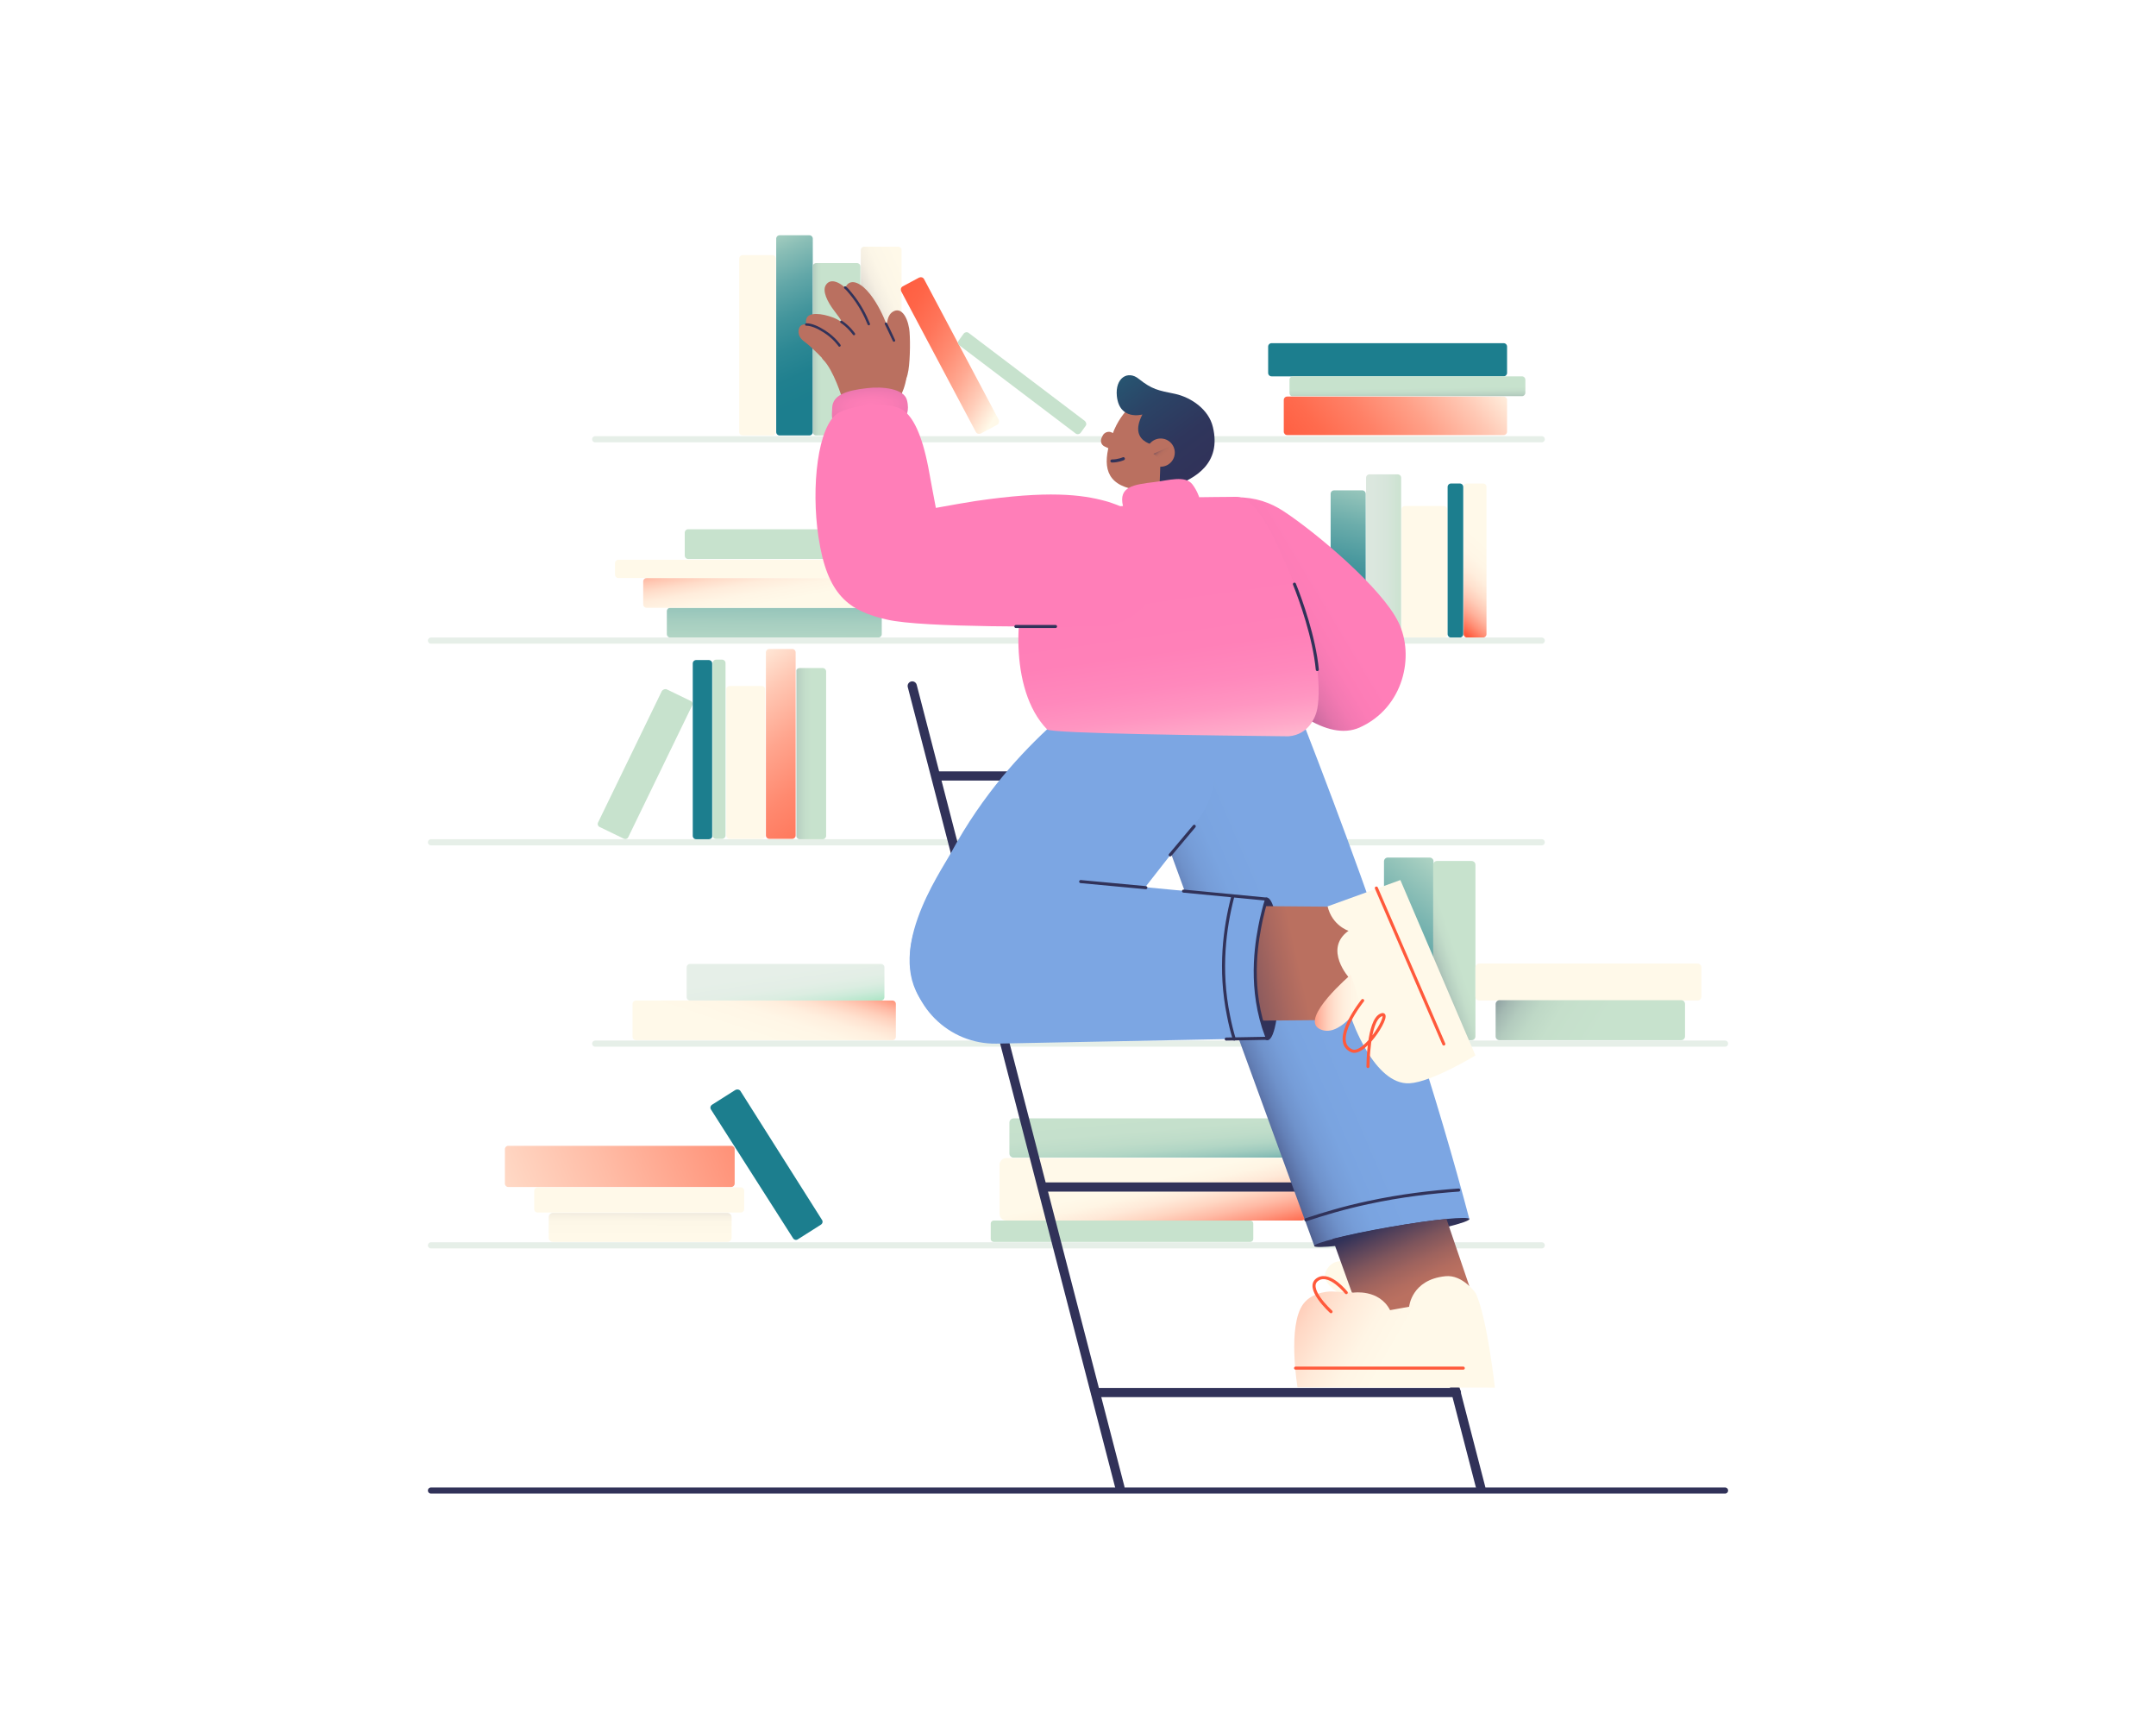 <svg width="666" height="533" viewBox="0 0 666 533" fill="none" xmlns="http://www.w3.org/2000/svg">
<path d="M247.073 206.322H254.135C254.724 206.322 255.194 206.793 255.194 207.382V258.138C255.194 258.727 254.724 259.198 254.135 259.198H247.073C246.484 259.198 246.013 258.727 246.013 258.138V207.382C245.895 206.793 246.366 206.322 247.073 206.322Z" fill="url(#paint0_linear_630_2886)"/>
<path d="M237.655 200.435H244.718C245.306 200.435 245.777 200.906 245.777 201.494V258.021C245.777 258.61 245.306 259.081 244.718 259.081H237.655C237.067 259.081 236.596 258.61 236.596 258.021V201.494C236.596 200.906 237.067 200.435 237.655 200.435Z" fill="url(#paint1_linear_630_2886)"/>
<path d="M225.413 211.857H235.301C235.89 211.857 236.36 212.328 236.36 212.917V258.021C236.36 258.61 235.89 259.081 235.301 259.081H225.413C224.825 259.081 224.354 258.61 224.354 258.021V212.917C224.236 212.446 224.825 211.857 225.413 211.857Z" fill="#FFF9E9"/>
<path d="M221.176 203.731H223.059C223.647 203.731 224.118 204.202 224.118 204.791V258.021C224.118 258.609 223.647 259.081 223.059 259.081H221.176C220.587 259.081 220.116 258.609 220.116 258.021V204.909C220.116 204.32 220.587 203.731 221.176 203.731Z" fill="#C7E2CD"/>
<path d="M218.94 259.199H215.055C214.467 259.199 213.996 258.728 213.996 258.139V204.909C213.996 204.321 214.467 203.85 215.055 203.85H218.94C219.528 203.85 219.999 204.321 219.999 204.909V258.139C220.117 258.728 219.528 259.199 218.94 259.199Z" fill="#1C7E8E"/>
<path d="M205.991 212.918L213.289 216.451C213.878 216.686 214.113 217.393 213.76 217.981L194.103 258.492C193.867 259.081 193.161 259.317 192.572 258.963L185.274 255.43C184.686 255.195 184.45 254.488 184.804 253.899L204.461 213.389C204.814 212.918 205.52 212.682 205.991 212.918Z" fill="#C7E2CD"/>
<path d="M427.521 320.083V266.029C427.521 265.44 427.991 264.852 428.698 264.852H441.646C442.234 264.852 442.823 265.323 442.823 266.029V320.083C442.823 320.672 442.352 321.261 441.646 321.261H428.698C427.991 321.143 427.521 320.672 427.521 320.083Z" fill="url(#paint2_linear_630_2886)"/>
<path d="M442.705 320.083V267.089C442.705 266.5 443.176 265.911 443.882 265.911H454.594C455.182 265.911 455.771 266.382 455.771 267.089V320.083C455.771 320.671 455.3 321.26 454.594 321.26H443.882C443.176 321.142 442.705 320.671 442.705 320.083Z" fill="url(#paint3_linear_630_2886)"/>
<path d="M456.948 297.59H524.395C524.984 297.59 525.572 298.061 525.572 298.767V307.835C525.572 308.424 525.101 309.013 524.395 309.013H456.948C456.359 309.013 455.771 308.542 455.771 307.835V298.767C455.771 298.179 456.241 297.59 456.948 297.59Z" fill="#FFF9E9"/>
<path d="M463.187 308.895H519.334C519.923 308.895 520.511 309.366 520.511 310.072V320.082C520.511 320.671 520.041 321.26 519.334 321.26H463.187C462.598 321.26 462.01 320.789 462.01 320.082V310.072C462.01 309.483 462.598 308.895 463.187 308.895Z" fill="url(#paint4_linear_630_2886)"/>
<path d="M238.597 134.487H229.416C228.827 134.487 228.356 134.016 228.356 133.427V79.844C228.356 79.255 228.827 78.784 229.416 78.784H238.597C239.186 78.784 239.657 79.255 239.657 79.844V133.309C239.657 134.016 239.186 134.487 238.597 134.487Z" fill="#FFF9E9"/>
<path d="M250.015 134.486H240.834C240.245 134.486 239.774 134.015 239.774 133.426V73.72C239.774 73.131 240.245 72.66 240.834 72.66H250.015C250.604 72.66 251.075 73.131 251.075 73.72V133.309C251.075 134.015 250.604 134.486 250.015 134.486Z" fill="url(#paint5_linear_630_2886)"/>
<path d="M264.729 134.486H252.134C251.545 134.486 251.074 134.015 251.074 133.426V82.317C251.074 81.728 251.545 81.257 252.134 81.257H264.729C265.317 81.257 265.788 81.728 265.788 82.317V133.309C265.906 134.015 265.317 134.486 264.729 134.486Z" fill="url(#paint6_linear_630_2886)"/>
<path d="M277.441 134.487H266.965C266.376 134.487 265.905 134.016 265.905 133.427V77.253C265.905 76.664 266.376 76.193 266.965 76.193H277.441C278.029 76.193 278.5 76.664 278.5 77.253V133.427C278.5 134.016 278.029 134.487 277.441 134.487Z" fill="url(#paint7_linear_630_2886)"/>
<path d="M308.046 131.189L302.984 133.897C302.396 134.133 301.807 134.015 301.454 133.426L278.383 89.971C278.148 89.383 278.265 88.794 278.854 88.441L283.916 85.732C284.504 85.496 285.093 85.614 285.446 86.203L308.517 129.658C308.752 130.247 308.517 130.953 308.046 131.189Z" fill="url(#paint8_linear_630_2886)"/>
<path d="M335.354 131.542L333.824 133.662C333.47 134.133 332.764 134.251 332.293 133.898L296.392 106.694C295.921 106.341 295.803 105.634 296.156 105.163L297.687 103.043C298.04 102.572 298.746 102.455 299.217 102.808L335.118 130.011C335.589 130.483 335.707 131.071 335.354 131.542Z" fill="#C7E2CD"/>
<path d="M272.379 188.776V195.842C272.379 196.431 271.908 196.902 271.32 196.902H207.051C206.462 196.902 205.991 196.431 205.991 195.842V188.776C205.991 188.187 206.462 187.716 207.051 187.716H271.32C271.791 187.599 272.379 188.187 272.379 188.776Z" fill="url(#paint9_linear_630_2886)"/>
<path d="M272.379 179.59V186.656C272.379 187.245 271.909 187.716 271.32 187.716H199.753C199.164 187.716 198.693 187.245 198.693 186.656V179.59C198.693 179.001 199.164 178.53 199.753 178.53H271.32C271.791 178.53 272.379 179.001 272.379 179.59Z" fill="url(#paint10_linear_630_2886)"/>
<path d="M275.44 164.516V171.582C275.44 172.171 274.969 172.642 274.38 172.642H212.583C211.994 172.642 211.523 172.171 211.523 171.582V164.516C211.523 163.928 211.994 163.457 212.583 163.457H274.263C274.969 163.339 275.44 163.928 275.44 164.516Z" fill="#C7E2CD"/>
<path d="M189.983 177.471V173.938C189.983 173.349 190.454 172.878 191.043 172.878H262.728C263.316 172.878 263.787 173.349 263.787 173.938V177.471C263.787 178.06 263.316 178.531 262.728 178.531H191.043C190.454 178.531 189.983 178.06 189.983 177.471Z" fill="#FFF9E9"/>
<path d="M465.541 123.534V133.309C465.541 133.898 465.07 134.369 464.482 134.369H397.623C397.034 134.369 396.563 133.898 396.563 133.309V123.534C396.563 122.946 397.034 122.475 397.623 122.475H464.482C465.07 122.475 465.541 122.946 465.541 123.534Z" fill="url(#paint11_linear_630_2886)"/>
<path d="M391.737 115.173V107.047C391.737 106.458 392.208 105.987 392.797 105.987H464.482C465.07 105.987 465.541 106.458 465.541 107.047V115.173C465.541 115.762 465.07 116.233 464.482 116.233H392.797C392.208 116.233 391.737 115.762 391.737 115.173Z" fill="#1C7E8E"/>
<path d="M398.329 121.297V117.293C398.329 116.704 398.8 116.233 399.388 116.233H470.132C470.72 116.233 471.191 116.704 471.191 117.293V121.297C471.191 121.886 470.72 122.357 470.132 122.357H399.388C398.8 122.475 398.329 122.004 398.329 121.297Z" fill="url(#paint12_linear_630_2886)"/>
<path d="M387.147 377.905V382.616C387.147 383.087 386.794 383.558 386.205 383.558H306.987C306.516 383.558 306.045 383.204 306.045 382.616V377.905C306.045 377.434 306.398 376.963 306.987 376.963H386.205C386.794 376.963 387.147 377.434 387.147 377.905Z" fill="#C7E2CD"/>
<path d="M311.812 356.237V346.698C311.812 345.991 312.401 345.402 313.107 345.402H397.034C397.74 345.402 398.329 345.991 398.329 346.698V356.237C398.329 356.943 397.74 357.532 397.034 357.532H313.107C312.401 357.532 311.812 356.943 311.812 356.237Z" fill="url(#paint13_linear_630_2886)"/>
<path d="M308.752 374.843V359.769C308.752 358.592 309.694 357.649 310.871 357.649H401.86C403.037 357.649 403.979 358.592 403.979 359.769V374.843C403.979 376.021 403.037 376.963 401.86 376.963H310.871C309.694 376.963 308.752 376.021 308.752 374.843Z" fill="url(#paint14_linear_630_2886)"/>
<path d="M420.811 196.901H412.1C411.512 196.901 411.041 196.43 411.041 195.841V152.504C411.041 151.915 411.512 151.444 412.1 151.444H420.811C421.399 151.444 421.87 151.915 421.87 152.504V195.841C421.988 196.43 421.399 196.901 420.811 196.901Z" fill="url(#paint15_linear_630_2886)"/>
<path d="M431.758 196.901H423.048C422.459 196.901 421.988 196.43 421.988 195.841V147.558C421.988 146.969 422.459 146.498 423.048 146.498H431.758C432.347 146.498 432.818 146.969 432.818 147.558V195.841C432.935 196.43 432.464 196.901 431.758 196.901Z" fill="url(#paint16_linear_630_2886)"/>
<path d="M446.001 196.901H433.995C433.406 196.901 432.936 196.43 432.936 195.841V157.332C432.936 156.744 433.406 156.272 433.995 156.272H446.001C446.59 156.272 447.061 156.744 447.061 157.332V195.841C447.061 196.43 446.59 196.901 446.001 196.901Z" fill="#FFF9E9"/>
<path d="M450.944 196.902H448.237C447.649 196.902 447.178 196.431 447.178 195.842V150.385C447.178 149.796 447.649 149.325 448.237 149.325H450.944C451.533 149.325 452.004 149.796 452.004 150.385V195.842C452.004 196.431 451.533 196.902 450.944 196.902Z" fill="#1C7E8E"/>
<path d="M458.125 196.902H453.181C452.593 196.902 452.122 196.431 452.122 195.842V150.385C452.122 149.796 452.593 149.325 453.181 149.325H458.125C458.714 149.325 459.185 149.796 459.185 150.385V195.842C459.185 196.431 458.714 196.902 458.125 196.902Z" fill="url(#paint17_linear_630_2886)"/>
<path d="M170.797 374.607H224.708C225.414 374.607 226.002 375.196 226.002 375.903V382.262C226.002 382.969 225.414 383.557 224.708 383.557H170.797C170.091 383.557 169.502 382.969 169.502 382.262V375.903C169.502 375.196 170.091 374.607 170.797 374.607Z" fill="url(#paint18_linear_630_2886)"/>
<path d="M166.088 366.717H228.827C229.415 366.717 229.886 367.188 229.886 367.777V373.429C229.886 374.018 229.415 374.489 228.827 374.489H166.088C165.499 374.489 165.028 374.018 165.028 373.429V367.777C165.028 367.188 165.499 366.717 166.088 366.717Z" fill="#FFF9E9"/>
<path d="M157.024 353.881H225.884C226.473 353.881 226.944 354.352 226.944 354.941V365.539C226.944 366.128 226.473 366.599 225.884 366.599H157.024C156.436 366.599 155.965 366.128 155.965 365.539V354.941C155.965 354.352 156.436 353.881 157.024 353.881Z" fill="url(#paint19_linear_630_2886)"/>
<path d="M228.71 336.923L253.899 376.728C254.252 377.199 254.135 377.905 253.546 378.259L246.484 382.734C246.013 383.087 245.307 382.969 244.953 382.38L219.646 342.694C219.293 342.223 219.41 341.516 219.999 341.163L227.062 336.688C227.65 336.335 228.356 336.452 228.71 336.923Z" fill="#1C7E8E"/>
<path d="M213.172 297.707H272.144C272.733 297.707 273.204 298.178 273.204 298.767V307.952C273.204 308.541 272.733 309.012 272.144 309.012H213.172C212.583 309.012 212.112 308.541 212.112 307.952V298.767C212.112 298.178 212.583 297.707 213.172 297.707Z" fill="url(#paint20_linear_630_2886)"/>
<path d="M196.457 309.013H275.675C276.264 309.013 276.735 309.484 276.735 310.073V320.2C276.735 320.789 276.264 321.26 275.675 321.26H196.457C195.868 321.26 195.397 320.789 195.397 320.2V310.073C195.397 309.484 195.868 309.013 196.457 309.013Z" fill="url(#paint21_linear_630_2886)"/>
<path d="M476.252 384.617H133.129" stroke="#E6EFE8" stroke-width="1.899" stroke-linecap="round" stroke-linejoin="round"/>
<path d="M532.87 322.32H183.861" stroke="#E6EFE8" stroke-width="1.899" stroke-linecap="round" stroke-linejoin="round"/>
<path d="M476.252 260.141H133.129" stroke="#E6EFE8" stroke-width="1.899" stroke-linecap="round" stroke-linejoin="round"/>
<path d="M476.252 197.844H133.129" stroke="#E6EFE8" stroke-width="1.899" stroke-linecap="round" stroke-linejoin="round"/>
<path d="M476.252 135.664H183.861" stroke="#E6EFE8" stroke-width="1.899" stroke-linecap="round" stroke-linejoin="round"/>
<path d="M281.796 211.857L345.948 459.397" stroke="#313259" stroke-width="2.849" stroke-linecap="round" stroke-linejoin="round"/>
<path d="M389.971 199.257L457.418 459.515" stroke="#313259" stroke-width="2.849" stroke-linecap="round" stroke-linejoin="round"/>
<path d="M322.523 366.6H433.994" stroke="#313259" stroke-width="2.849" stroke-linecap="round" stroke-linejoin="round"/>
<path d="M338.414 430.074H449.885" stroke="#313259" stroke-width="2.849" stroke-linecap="round" stroke-linejoin="round"/>
<path d="M306.162 303.125H417.633" stroke="#313259" stroke-width="2.849" stroke-linecap="round" stroke-linejoin="round"/>
<path d="M290.035 239.649H401.506" stroke="#313259" stroke-width="2.849" stroke-linecap="round" stroke-linejoin="round"/>
<path d="M402.684 223.516C415.043 255.312 426.225 286.049 435.878 315.843C443.176 338.1 449.061 358.238 453.887 376.491C446.825 376.962 438.82 377.787 430.228 379.2C421.164 380.731 413.042 382.733 405.979 384.735C391.266 344.342 374.08 297.354 353.952 242.358C347.125 223.516 357.483 203.378 375.375 202.436C387.264 201.965 398.446 210.68 402.684 223.516Z" fill="url(#paint22_linear_630_2886)"/>
<path d="M450.592 367.542C442.352 368.131 432.936 369.191 422.577 371.428C415.397 372.959 409.041 374.843 403.391 376.728" stroke="#313259" stroke-width="0.95" stroke-linecap="round" stroke-linejoin="round"/>
<path d="M453.887 376.492C454.005 377.434 443.293 380.142 430.11 382.38C416.926 384.617 406.215 385.677 405.979 384.853C405.744 383.911 416.22 381.32 429.404 378.965C442.705 376.609 453.77 375.55 453.887 376.492Z" fill="#313259"/>
<path d="M414.69 389.563C414.69 389.563 411.394 388.974 409.629 392.507C407.039 397.924 419.987 402.517 419.987 402.517L414.69 389.563Z" fill="#FFF9E9"/>
<path d="M439.645 420.182C438.938 420.299 438.232 420.299 437.408 420.299C430.11 420.299 423.519 415.707 421.047 408.759L411.748 382.968C411.748 382.85 411.748 382.733 411.63 382.615C415.867 381.555 422.224 380.142 429.286 378.964C436.113 377.787 442.352 376.845 446.825 376.491L453.888 397.218C457.654 407.581 450.709 418.768 439.645 420.182Z" fill="url(#paint23_linear_630_2886)"/>
<path d="M406.215 384.5C406.097 384.853 405.979 384.971 405.979 384.853C405.979 384.736 405.98 384.618 406.215 384.5Z" fill="#313259"/>
<path d="M453.888 376.491C453.888 376.609 453.77 376.491 453.652 376.256C453.77 376.374 453.888 376.374 453.888 376.491Z" fill="#313259"/>
<path d="M461.774 428.544L400.801 428.426C400.801 428.426 397.622 409.466 402.566 402.753C405.627 398.632 411.512 398.867 411.512 398.867L418.104 399.22C418.104 399.22 425.99 398.043 429.404 404.638L435.289 403.578C435.289 403.578 435.996 395.217 446.472 394.157C451.886 393.568 455.889 399.456 455.889 399.456C459.42 407.111 461.774 428.544 461.774 428.544Z" fill="url(#paint24_linear_630_2886)"/>
<path d="M400.212 422.537H452.004" stroke="#FF593B" stroke-width="0.95" stroke-linecap="round" stroke-linejoin="round"/>
<path d="M411.159 405.109C411.159 405.109 402.684 397.454 407.274 394.981C410.923 392.979 415.867 399.22 415.867 399.22" stroke="#FF593B" stroke-width="0.95" stroke-linecap="round" stroke-linejoin="round"/>
<path d="M347.479 138.844C347.479 138.844 345.595 140.492 343.947 140.728" stroke="#313259" stroke-width="0.95" stroke-linecap="round" stroke-linejoin="round"/>
<path d="M353.011 122.593C353.011 122.593 346.537 125.89 343.594 134.251C340.651 142.613 340.887 148.736 349.009 150.856C354.894 152.387 364.076 149.325 364.076 149.325L368.431 133.545L353.011 122.593Z" fill="#BA7060"/>
<path d="M358.661 137.784C358.661 137.784 347.949 137.548 352.893 128.009C352.893 128.009 345.83 130.011 345.006 122.357C344.418 116.704 348.42 114.231 351.833 117.057C355.836 120.237 357.719 120.59 363.016 121.65C367.842 122.71 373.374 126.361 374.669 131.895C377.376 143.201 369.137 147.794 362.545 150.149L358.19 150.031L358.661 137.784Z" fill="url(#paint25_linear_630_2886)"/>
<path d="M347.008 141.67C347.008 141.67 345.478 142.377 343.477 142.377" stroke="#313259" stroke-width="0.95" stroke-linecap="round" stroke-linejoin="round"/>
<path d="M343.359 133.544L348.42 135.899C349.48 136.371 349.833 137.548 349.362 138.608L349.009 139.315C348.538 140.374 347.361 140.728 346.302 140.257L341.24 137.901C340.181 137.43 339.828 136.253 340.298 135.193L340.651 134.486C341.122 133.544 342.417 133.073 343.359 133.544Z" fill="#BA7060"/>
<path d="M358.543 144.143C360.948 144.143 362.898 142.192 362.898 139.786C362.898 137.38 360.948 135.429 358.543 135.429C356.137 135.429 354.188 137.38 354.188 139.786C354.188 142.192 356.137 144.143 358.543 144.143Z" fill="#BA7060"/>
<path d="M361.368 137.901L356.307 140.139L359.485 142.847L361.368 137.901Z" fill="url(#paint26_linear_630_2886)"/>
<path d="M386.44 299.121C386.44 311.251 389.03 321.261 391.502 321.261C393.974 321.261 395.269 311.251 395.269 299.121C395.269 286.991 393.738 277.217 391.267 277.217C388.795 277.217 386.44 286.991 386.44 299.121Z" fill="#313259"/>
<path d="M385.145 279.807L412.454 280.043C423.518 280.161 431.758 290.406 429.404 301.24C427.638 309.248 420.576 314.901 412.454 315.019L385.027 315.254C374.08 315.372 365.723 305.362 367.724 294.528L367.842 294.057C369.372 285.696 376.67 279.69 385.145 279.807Z" fill="url(#paint27_linear_630_2886)"/>
<path d="M410.1 279.926L432.582 271.8L455.771 325.971C455.771 325.971 442.234 334.215 435.407 334.568C424.46 335.157 417.515 314.666 417.515 314.666L416.809 302.065C416.809 302.065 408.687 293.115 416.574 287.462C416.456 287.462 411.512 285.814 410.1 279.926Z" fill="#FFF9E9"/>
<path d="M425.166 274.272L446.001 322.438" stroke="#FF593B" stroke-width="0.95" stroke-linecap="round" stroke-linejoin="round"/>
<path d="M420.341 310.308C420.341 310.308 413.514 321.025 407.51 317.727C401.507 314.43 417.28 301.005 417.28 301.005L420.341 310.308Z" fill="url(#paint28_linear_630_2886)"/>
<path d="M422.577 329.386C422.577 329.386 422.577 315.254 426.579 313.488C430.463 311.721 421.753 326.206 417.633 324.558C410.688 321.731 420.929 309.013 420.929 309.013" stroke="#FF593B" stroke-width="0.95" stroke-linecap="round" stroke-linejoin="round"/>
<path d="M293.802 263.32C303.572 245.302 315.579 232.348 325.466 223.398C326.643 221.632 330.057 217.275 336.178 214.684C340.415 212.917 345.241 212.329 349.95 213.153L354.776 213.977C373.021 217.157 381.378 238.708 369.96 253.31L324.878 310.897C314.99 323.616 295.686 323.498 285.916 310.661C272.497 294.999 290.271 269.797 293.802 263.32Z" fill="#7CA6E3"/>
<path d="M281.09 295.587C280.855 310.426 292.979 322.555 307.81 322.32L391.502 320.671C389.736 315.843 387.735 308.306 387.735 298.885C387.735 289.699 389.618 282.398 391.266 277.57C364.075 274.979 337.002 272.388 309.811 269.915C294.627 268.502 281.326 280.278 281.09 295.587Z" fill="#7CA6E3"/>
<path d="M380.79 276.981C378.318 286.52 376.553 299.357 379.495 313.724C379.966 316.197 380.555 318.552 381.261 320.907" stroke="#313259" stroke-width="0.95" stroke-linecap="round" stroke-linejoin="round"/>
<path d="M353.953 274.155L333.824 272.271" stroke="#313259" stroke-width="0.95" stroke-linecap="round" stroke-linejoin="round"/>
<path d="M378.789 320.907L391.502 320.672C391.266 319.965 390.795 318.788 390.324 317.374C385.734 302.889 388.441 289.582 389.618 283.929C389.971 282.516 390.442 280.279 391.266 277.688C382.673 276.864 374.198 276.039 365.605 275.215" stroke="#313259" stroke-width="0.95" stroke-linecap="round" stroke-linejoin="round"/>
<path d="M431.993 192.191C426.932 181.71 406.921 164.752 396.563 157.922C392.443 155.213 387.852 153.564 381.731 153.564C372.432 153.564 365.017 160.748 365.017 170.051C365.017 171.582 365.252 172.996 365.605 174.409C366.9 182.299 399.976 233.526 419.987 224.694C433.641 218.57 437.055 202.554 431.993 192.191Z" fill="url(#paint29_linear_630_2886)"/>
<path d="M395.739 171.111C395.739 171.111 388.794 153.211 381.732 153.447C378.907 153.447 370.432 153.565 370.432 153.565C370.432 153.565 369.843 151.563 368.313 149.561C366.076 146.734 360.897 148.383 356.777 148.854C350.068 149.678 345.477 150.267 346.89 156.273C346.89 156.273 328.056 156.98 318.404 176.646C313.696 186.185 311.342 212.8 323.466 225.283C324.76 226.578 376.082 227.167 397.976 227.403C404.45 226.932 406.333 221.161 406.686 219.866C407.981 215.508 408.687 197.844 395.739 171.111Z" fill="url(#paint30_linear_630_2886)"/>
<path d="M399.859 180.414C401.86 185.36 405.98 196.901 406.922 206.793" stroke="#313259" stroke-width="0.95" stroke-linecap="round" stroke-linejoin="round"/>
<path d="M260.138 122.946C260.138 122.946 257.548 114.349 254.252 111.052C250.957 107.754 272.144 98.686 272.144 98.686C272.144 98.686 279.089 105.164 280.031 111.758C280.973 118.353 277.559 123.417 277.559 123.417L260.138 122.946Z" fill="#BA7060"/>
<path d="M254.841 111.522C254.841 111.522 251.192 107.518 248.485 105.516C246.013 103.75 246.602 101.63 247.072 100.924C248.132 99.393 251.428 100.217 254.488 102.219C257.549 104.221 259.903 107.047 260.962 108.696C262.022 110.345 254.841 111.522 254.841 111.522Z" fill="#BA7060"/>
<path d="M263.316 105.87C263.316 105.87 261.903 101.277 257.783 96.095C255.429 93.033 254.017 89.854 255.076 88.087C256.489 85.732 259.667 86.909 262.845 90.678C265.788 94.211 267.671 98.097 268.73 100.806C269.79 103.396 263.316 105.87 263.316 105.87Z" fill="#BA7060"/>
<path d="M268.26 104.221C268.26 104.221 267.2 100.099 263.669 95.271C261.55 92.445 260.491 89.5 261.55 88.087C263.081 86.085 266.023 87.381 268.731 90.796C271.32 94.093 272.85 97.626 273.792 99.981C274.616 102.454 268.26 104.221 268.26 104.221Z" fill="#BA7060"/>
<path d="M259.432 107.754C259.432 107.754 256.371 104.339 251.545 102.691C248.485 101.631 248.838 99.04 249.191 98.216C250.015 96.449 253.664 96.685 257.431 98.098C261.197 99.629 263.552 102.573 264.729 104.575C265.788 106.223 259.432 107.754 259.432 107.754Z" fill="#BA7060"/>
<path d="M274.734 105.987C274.734 105.987 272.379 98.215 275.911 96.213C278.147 94.917 280.148 97.273 280.854 101.512C281.208 103.75 281.208 110.698 280.619 114.348C279.913 118.706 278.5 119.059 276.735 118.588L274.734 105.987Z" fill="#BA7060"/>
<path d="M261.079 88.794C261.668 89.265 262.138 89.854 262.727 90.56C265.67 94.093 267.318 97.508 268.377 100.099" stroke="#313259" stroke-width="0.76" stroke-linecap="round" stroke-linejoin="round"/>
<path d="M259.902 99.393C262.257 100.924 263.787 103.161 263.787 103.161" stroke="#313259" stroke-width="0.76" stroke-linecap="round" stroke-linejoin="round"/>
<path d="M249.073 100.217C250.603 100.217 252.605 101.041 254.606 102.337C257.784 104.339 259.314 106.694 259.314 106.694" stroke="#313259" stroke-width="0.76" stroke-linecap="round" stroke-linejoin="round"/>
<path d="M273.675 99.981C273.675 99.981 274.97 102.572 276.147 105.163" stroke="#313259" stroke-width="0.76" stroke-linecap="round" stroke-linejoin="round"/>
<path d="M279.677 128.716C279.677 128.716 281.09 127.067 280.148 123.535C279.206 120.002 272.615 119.295 267.789 119.884C261.197 120.59 257.312 122.121 257.077 125.772C256.842 129.423 256.959 129.658 258.254 130.6C259.667 131.425 279.677 128.716 279.677 128.716Z" fill="url(#paint31_radial_630_2886)"/>
<path d="M345.006 155.919C343.947 155.566 342.888 155.095 341.475 154.742C334.177 152.74 323.701 151.444 301.336 154.742C298.393 155.213 294.156 155.919 289.094 156.861C288.859 155.566 287.093 146.38 286.74 144.261C284.739 134.015 282.032 128.951 279.207 126.831C274.969 123.652 263.198 125.065 258.961 127.538C252.604 131.307 250.486 150.384 252.84 165.929C255.547 183.829 262.139 188.658 274.028 191.366C285.21 193.957 326.291 193.486 339.121 193.486C349.715 193.486 358.308 184.889 358.308 174.29C358.308 165.694 352.54 158.746 345.006 155.919Z" fill="#FF7EB8"/>
<path d="M313.813 193.486H326.055" stroke="#313259" stroke-width="0.95" stroke-linecap="round" stroke-linejoin="round"/>
<path d="M368.901 255.194L361.485 264.027" stroke="#313259" stroke-width="0.95" stroke-linecap="round" stroke-linejoin="round"/>
<path d="M532.87 460.34H133.129" stroke="#313259" stroke-width="1.899" stroke-linecap="round" stroke-linejoin="round"/>
<defs>
<linearGradient id="paint0_linear_630_2886" x1="185.416" y1="232.75" x2="308.258" y2="232.75" gradientUnits="userSpaceOnUse">
<stop offset="0.41" stop-color="#313259"/>
<stop offset="0.417" stop-color="#3F4364"/>
<stop offset="0.437" stop-color="#687384"/>
<stop offset="0.457" stop-color="#8A9B9E"/>
<stop offset="0.477" stop-color="#A5BAB2"/>
<stop offset="0.496" stop-color="#B7D0C1"/>
<stop offset="0.514" stop-color="#C3DDCA"/>
<stop offset="0.53" stop-color="#C7E2CD"/>
</linearGradient>
<linearGradient id="paint1_linear_630_2886" x1="310.101" y1="321.1" x2="222.066" y2="204.551" gradientUnits="userSpaceOnUse">
<stop offset="0.182" stop-color="#FF593B"/>
<stop offset="0.343" stop-color="#FF5B3E"/>
<stop offset="0.468" stop-color="#FF6447"/>
<stop offset="0.581" stop-color="#FF7458"/>
<stop offset="0.687" stop-color="#FF896F"/>
<stop offset="0.789" stop-color="#FFA58E"/>
<stop offset="0.886" stop-color="#FFC7B3"/>
<stop offset="0.979" stop-color="#FFEEDE"/>
<stop offset="1" stop-color="#FFF9E9"/>
</linearGradient>
<linearGradient id="paint2_linear_630_2886" x1="459.812" y1="263.207" x2="398.424" y2="337.058" gradientUnits="userSpaceOnUse">
<stop offset="0.051" stop-color="#C7E2CD"/>
<stop offset="0.185" stop-color="#9DC9BD"/>
<stop offset="0.424" stop-color="#58A1A4"/>
<stop offset="0.597" stop-color="#2C8794"/>
<stop offset="0.685" stop-color="#1C7E8E"/>
</linearGradient>
<linearGradient id="paint3_linear_630_2886" x1="408.6" y1="307.074" x2="469.492" y2="286.832" gradientUnits="userSpaceOnUse">
<stop offset="0.41" stop-color="#313259"/>
<stop offset="0.425" stop-color="#3F4364"/>
<stop offset="0.468" stop-color="#687384"/>
<stop offset="0.512" stop-color="#8A9B9E"/>
<stop offset="0.554" stop-color="#A5BAB2"/>
<stop offset="0.596" stop-color="#B7D0C1"/>
<stop offset="0.635" stop-color="#C3DDCA"/>
<stop offset="0.671" stop-color="#C7E2CD"/>
</linearGradient>
<linearGradient id="paint4_linear_630_2886" x1="446.378" y1="286.158" x2="516.506" y2="331.374" gradientUnits="userSpaceOnUse">
<stop offset="0.198" stop-color="#313259"/>
<stop offset="0.204" stop-color="#37395E"/>
<stop offset="0.236" stop-color="#596178"/>
<stop offset="0.271" stop-color="#76848F"/>
<stop offset="0.309" stop-color="#8FA1A2"/>
<stop offset="0.351" stop-color="#A4B9B2"/>
<stop offset="0.398" stop-color="#B3CBBE"/>
<stop offset="0.455" stop-color="#BED8C6"/>
<stop offset="0.529" stop-color="#C5DFCB"/>
<stop offset="0.687" stop-color="#C7E2CD"/>
</linearGradient>
<linearGradient id="paint5_linear_630_2886" x1="230.16" y1="69.526" x2="253.497" y2="121.657" gradientUnits="userSpaceOnUse">
<stop stop-color="#C7E2CD"/>
<stop offset="0.041" stop-color="#BADAC8"/>
<stop offset="0.211" stop-color="#8ABEB6"/>
<stop offset="0.38" stop-color="#62A7A8"/>
<stop offset="0.546" stop-color="#43959C"/>
<stop offset="0.706" stop-color="#2D8894"/>
<stop offset="0.86" stop-color="#20808F"/>
<stop offset="1" stop-color="#1C7E8E"/>
</linearGradient>
<linearGradient id="paint6_linear_630_2886" x1="202.792" y1="107.892" x2="290.163" y2="107.892" gradientUnits="userSpaceOnUse">
<stop offset="0.49" stop-color="#313259"/>
<stop offset="0.495" stop-color="#3F4364"/>
<stop offset="0.511" stop-color="#687384"/>
<stop offset="0.527" stop-color="#8A9B9E"/>
<stop offset="0.542" stop-color="#A5BAB2"/>
<stop offset="0.557" stop-color="#B7D0C1"/>
<stop offset="0.571" stop-color="#C3DDCA"/>
<stop offset="0.584" stop-color="#C7E2CD"/>
</linearGradient>
<linearGradient id="paint7_linear_630_2886" x1="249.687" y1="115.274" x2="295.793" y2="94.921" gradientUnits="userSpaceOnUse">
<stop offset="0.346" stop-color="#313259"/>
<stop offset="0.368" stop-color="#555572"/>
<stop offset="0.396" stop-color="#7D7B8E"/>
<stop offset="0.427" stop-color="#A09DA6"/>
<stop offset="0.461" stop-color="#BDBABB"/>
<stop offset="0.498" stop-color="#D5D1CC"/>
<stop offset="0.539" stop-color="#E8E3D9"/>
<stop offset="0.589" stop-color="#F5EFE2"/>
<stop offset="0.653" stop-color="#FCF6E7"/>
<stop offset="0.788" stop-color="#FFF9E9"/>
</linearGradient>
<linearGradient id="paint8_linear_630_2886" x1="241.468" y1="78.017" x2="329.584" y2="131.944" gradientUnits="userSpaceOnUse">
<stop offset="0.234" stop-color="#FF593B"/>
<stop offset="0.337" stop-color="#FF5C3E"/>
<stop offset="0.423" stop-color="#FF6548"/>
<stop offset="0.503" stop-color="#FF755A"/>
<stop offset="0.58" stop-color="#FF8C72"/>
<stop offset="0.655" stop-color="#FFA992"/>
<stop offset="0.727" stop-color="#FFCDB9"/>
<stop offset="0.797" stop-color="#FFF7E6"/>
<stop offset="0.8" stop-color="#FFF9E9"/>
</linearGradient>
<linearGradient id="paint9_linear_630_2886" x1="238.835" y1="227.686" x2="239.348" y2="161.188" gradientUnits="userSpaceOnUse">
<stop offset="0.166" stop-color="#C7E2CD"/>
<stop offset="0.299" stop-color="#C3DFCB"/>
<stop offset="0.419" stop-color="#B8D9C7"/>
<stop offset="0.533" stop-color="#A6CEC0"/>
<stop offset="0.644" stop-color="#8CBFB7"/>
<stop offset="0.753" stop-color="#6BACAB"/>
<stop offset="0.858" stop-color="#42949C"/>
<stop offset="0.945" stop-color="#1C7E8E"/>
</linearGradient>
<linearGradient id="paint10_linear_630_2886" x1="230.7" y1="156.864" x2="250.571" y2="266.728" gradientUnits="userSpaceOnUse">
<stop offset="0.078" stop-color="#FF593B"/>
<stop offset="0.079" stop-color="#FF5A3C"/>
<stop offset="0.103" stop-color="#FF8469"/>
<stop offset="0.127" stop-color="#FFA790"/>
<stop offset="0.153" stop-color="#FFC5B0"/>
<stop offset="0.179" stop-color="#FFDCC9"/>
<stop offset="0.206" stop-color="#FFECDB"/>
<stop offset="0.236" stop-color="#FFF5E5"/>
<stop offset="0.27" stop-color="#FFF9E9"/>
<stop offset="0.402" stop-color="#FEF8E7"/>
<stop offset="0.45" stop-color="#FEF7E0"/>
<stop offset="0.484" stop-color="#FDF4D4"/>
<stop offset="0.511" stop-color="#FCF0C3"/>
<stop offset="0.535" stop-color="#FBEBAD"/>
<stop offset="0.556" stop-color="#F9E592"/>
<stop offset="0.575" stop-color="#F7DD72"/>
<stop offset="0.591" stop-color="#F4D54D"/>
<stop offset="0.597" stop-color="#F4D240"/>
</linearGradient>
<linearGradient id="paint11_linear_630_2886" x1="375.893" y1="172.624" x2="482.271" y2="87.584" gradientUnits="userSpaceOnUse">
<stop offset="0.208" stop-color="#FF593B"/>
<stop offset="0.279" stop-color="#FF5D40"/>
<stop offset="0.366" stop-color="#FF6B4E"/>
<stop offset="0.46" stop-color="#FF8167"/>
<stop offset="0.559" stop-color="#FFA088"/>
<stop offset="0.662" stop-color="#FFC8B4"/>
<stop offset="0.767" stop-color="#FFF9E9"/>
</linearGradient>
<linearGradient id="paint12_linear_630_2886" x1="435.532" y1="169.043" x2="434.415" y2="96.046" gradientUnits="userSpaceOnUse">
<stop offset="0.56" stop-color="#313259"/>
<stop offset="0.567" stop-color="#3F4364"/>
<stop offset="0.585" stop-color="#687384"/>
<stop offset="0.604" stop-color="#8A9B9E"/>
<stop offset="0.623" stop-color="#A5BAB2"/>
<stop offset="0.64" stop-color="#B7D0C1"/>
<stop offset="0.657" stop-color="#C3DDCA"/>
<stop offset="0.673" stop-color="#C7E2CD"/>
</linearGradient>
<linearGradient id="paint13_linear_630_2886" x1="357.552" y1="380.515" x2="349.771" y2="289.165" gradientUnits="userSpaceOnUse">
<stop offset="0.171" stop-color="#1C7E8E"/>
<stop offset="0.176" stop-color="#2B8793"/>
<stop offset="0.191" stop-color="#509CA1"/>
<stop offset="0.208" stop-color="#70AFAD"/>
<stop offset="0.226" stop-color="#8BBFB7"/>
<stop offset="0.247" stop-color="#A1CCBF"/>
<stop offset="0.271" stop-color="#B2D6C5"/>
<stop offset="0.302" stop-color="#BEDCC9"/>
<stop offset="0.344" stop-color="#C5E0CC"/>
<stop offset="0.461" stop-color="#C7E2CD"/>
</linearGradient>
<linearGradient id="paint14_linear_630_2886" x1="374.298" y1="443.519" x2="335.627" y2="279.694" gradientUnits="userSpaceOnUse">
<stop offset="0.337" stop-color="#FF593B"/>
<stop offset="0.347" stop-color="#FF6D51"/>
<stop offset="0.37" stop-color="#FF977F"/>
<stop offset="0.393" stop-color="#FFBAA5"/>
<stop offset="0.416" stop-color="#FFD6C2"/>
<stop offset="0.438" stop-color="#FFE9D8"/>
<stop offset="0.46" stop-color="#FFF5E4"/>
<stop offset="0.481" stop-color="#FFF9E9"/>
</linearGradient>
<linearGradient id="paint15_linear_630_2886" x1="410.22" y1="198.959" x2="425.21" y2="139.2" gradientUnits="userSpaceOnUse">
<stop stop-color="#1C7E8E"/>
<stop offset="0.122" stop-color="#21818F"/>
<stop offset="0.272" stop-color="#308995"/>
<stop offset="0.438" stop-color="#49989E"/>
<stop offset="0.615" stop-color="#6CADAB"/>
<stop offset="0.798" stop-color="#99C7BC"/>
<stop offset="0.96" stop-color="#C7E2CD"/>
</linearGradient>
<linearGradient id="paint16_linear_630_2886" x1="421.932" y1="171.622" x2="439.153" y2="171.622" gradientUnits="userSpaceOnUse">
<stop offset="0.12" stop-color="#DBE7DE"/>
<stop offset="0.384" stop-color="#D6E5DA"/>
<stop offset="0.659" stop-color="#CAE2CF"/>
<stop offset="0.712" stop-color="#C7E2CD"/>
</linearGradient>
<linearGradient id="paint17_linear_630_2886" x1="432.798" y1="198.543" x2="478.933" y2="147.054" gradientUnits="userSpaceOnUse">
<stop offset="0.222" stop-color="#FF593B"/>
<stop offset="0.239" stop-color="#FF6D51"/>
<stop offset="0.275" stop-color="#FF9279"/>
<stop offset="0.313" stop-color="#FFB29C"/>
<stop offset="0.354" stop-color="#FFCCB8"/>
<stop offset="0.397" stop-color="#FFE0CD"/>
<stop offset="0.445" stop-color="#FFEEDD"/>
<stop offset="0.5" stop-color="#FFF6E6"/>
<stop offset="0.58" stop-color="#FFF9E9"/>
</linearGradient>
<linearGradient id="paint18_linear_630_2886" x1="197.918" y1="344.298" x2="196.8" y2="539.952" gradientUnits="userSpaceOnUse">
<stop offset="0.128" stop-color="#39395E"/>
<stop offset="0.131" stop-color="#62617B"/>
<stop offset="0.135" stop-color="#878695"/>
<stop offset="0.138" stop-color="#A8A5AC"/>
<stop offset="0.142" stop-color="#C3BFBF"/>
<stop offset="0.147" stop-color="#D9D4CE"/>
<stop offset="0.152" stop-color="#EAE5DA"/>
<stop offset="0.159" stop-color="#F6F0E2"/>
<stop offset="0.168" stop-color="#FDF7E7"/>
<stop offset="0.193" stop-color="#FFF9E9"/>
</linearGradient>
<linearGradient id="paint19_linear_630_2886" x1="297.223" y1="316.206" x2="124.155" y2="388.325" gradientUnits="userSpaceOnUse">
<stop offset="0.158" stop-color="#FF593B"/>
<stop offset="0.293" stop-color="#FF765A"/>
<stop offset="0.635" stop-color="#FFBCA6"/>
<stop offset="0.879" stop-color="#FFE8D6"/>
<stop offset="1" stop-color="#FFF9E9"/>
</linearGradient>
<linearGradient id="paint20_linear_630_2886" x1="235.088" y1="252.346" x2="253.971" y2="378.979" gradientUnits="userSpaceOnUse">
<stop offset="0.378" stop-color="#E6EFE8"/>
<stop offset="0.415" stop-color="#E3EEE6"/>
<stop offset="0.438" stop-color="#DBEDE1"/>
<stop offset="0.456" stop-color="#CCEAD9"/>
<stop offset="0.472" stop-color="#B8E7CD"/>
<stop offset="0.487" stop-color="#9EE2BD"/>
<stop offset="0.501" stop-color="#7FDDAB"/>
<stop offset="0.506" stop-color="#71DBA3"/>
</linearGradient>
<linearGradient id="paint21_linear_630_2886" x1="256.422" y1="253.063" x2="202.322" y2="418.438" gradientUnits="userSpaceOnUse">
<stop offset="0.25" stop-color="#FF593B"/>
<stop offset="0.261" stop-color="#FF7A5F"/>
<stop offset="0.274" stop-color="#FF9C83"/>
<stop offset="0.288" stop-color="#FFB8A3"/>
<stop offset="0.304" stop-color="#FFD0BC"/>
<stop offset="0.321" stop-color="#FFE2D0"/>
<stop offset="0.34" stop-color="#FFEFDE"/>
<stop offset="0.364" stop-color="#FFF6E6"/>
<stop offset="0.407" stop-color="#FFF9E9"/>
</linearGradient>
<linearGradient id="paint22_linear_630_2886" x1="320.14" y1="329.332" x2="465.471" y2="266.913" gradientUnits="userSpaceOnUse">
<stop offset="0.329" stop-color="#313259"/>
<stop offset="0.331" stop-color="#33355C"/>
<stop offset="0.35" stop-color="#465380"/>
<stop offset="0.37" stop-color="#576C9F"/>
<stop offset="0.393" stop-color="#6481B8"/>
<stop offset="0.418" stop-color="#6F92CB"/>
<stop offset="0.447" stop-color="#769DD8"/>
<stop offset="0.483" stop-color="#7AA4E0"/>
<stop offset="0.552" stop-color="#7CA6E3"/>
</linearGradient>
<linearGradient id="paint23_linear_630_2886" x1="448.87" y1="425.152" x2="422.561" y2="367.718" gradientUnits="userSpaceOnUse">
<stop offset="0.459" stop-color="#BA7060"/>
<stop offset="0.509" stop-color="#B26C5F"/>
<stop offset="0.583" stop-color="#9E635E"/>
<stop offset="0.671" stop-color="#7E555C"/>
<stop offset="0.77" stop-color="#51405A"/>
<stop offset="0.833" stop-color="#313259"/>
</linearGradient>
<linearGradient id="paint24_linear_630_2886" x1="378.922" y1="384.809" x2="433.138" y2="415.787" gradientUnits="userSpaceOnUse">
<stop stop-color="#FF593B"/>
<stop offset="0.091" stop-color="#FF765A"/>
<stop offset="0.235" stop-color="#FF9D85"/>
<stop offset="0.38" stop-color="#FFBEA9"/>
<stop offset="0.526" stop-color="#FFD8C5"/>
<stop offset="0.672" stop-color="#FFEAD9"/>
<stop offset="0.819" stop-color="#FFF5E5"/>
<stop offset="0.968" stop-color="#FFF9E9"/>
</linearGradient>
<linearGradient id="paint25_linear_630_2886" x1="333.637" y1="96.554" x2="371.316" y2="146.841" gradientUnits="userSpaceOnUse">
<stop offset="0.027" stop-color="#1C7E8E"/>
<stop offset="0.037" stop-color="#1C7C8D"/>
<stop offset="0.302" stop-color="#255C76"/>
<stop offset="0.557" stop-color="#2B4466"/>
<stop offset="0.795" stop-color="#2F365C"/>
<stop offset="1" stop-color="#313259"/>
</linearGradient>
<linearGradient id="paint26_linear_630_2886" x1="364.075" y1="144.44" x2="353.754" y2="132.132" gradientUnits="userSpaceOnUse">
<stop offset="0.355" stop-color="#BA7060"/>
<stop offset="0.42" stop-color="#B76F5F"/>
<stop offset="0.451" stop-color="#B06B5F"/>
<stop offset="0.475" stop-color="#A3655E"/>
<stop offset="0.495" stop-color="#905D5D"/>
<stop offset="0.513" stop-color="#78525C"/>
<stop offset="0.53" stop-color="#5B455B"/>
<stop offset="0.545" stop-color="#383559"/>
<stop offset="0.547" stop-color="#313259"/>
</linearGradient>
<linearGradient id="paint27_linear_630_2886" x1="464.812" y1="282.647" x2="332.128" y2="312.13" gradientUnits="userSpaceOnUse">
<stop offset="0.481" stop-color="#BA7060"/>
<stop offset="0.526" stop-color="#AA685F"/>
<stop offset="0.614" stop-color="#81565D"/>
<stop offset="0.734" stop-color="#3F3859"/>
<stop offset="0.759" stop-color="#313259"/>
</linearGradient>
<linearGradient id="paint28_linear_630_2886" x1="374.3" y1="309.722" x2="424.464" y2="309.722" gradientUnits="userSpaceOnUse">
<stop offset="0.561" stop-color="#FF593B"/>
<stop offset="0.583" stop-color="#FF7155"/>
<stop offset="0.622" stop-color="#FF957C"/>
<stop offset="0.664" stop-color="#FFB49E"/>
<stop offset="0.708" stop-color="#FFCDB9"/>
<stop offset="0.756" stop-color="#FFE0CE"/>
<stop offset="0.81" stop-color="#FFEEDD"/>
<stop offset="0.872" stop-color="#FFF6E6"/>
<stop offset="0.968" stop-color="#FFF9E9"/>
</linearGradient>
<linearGradient id="paint29_linear_630_2886" x1="408.973" y1="182.862" x2="349.513" y2="218.385" gradientUnits="userSpaceOnUse">
<stop stop-color="#FF7EB8"/>
<stop offset="0.116" stop-color="#FC7CB6"/>
<stop offset="0.194" stop-color="#F379B2"/>
<stop offset="0.261" stop-color="#E474AB"/>
<stop offset="0.321" stop-color="#CE6CA1"/>
<stop offset="0.376" stop-color="#B36295"/>
<stop offset="0.429" stop-color="#915585"/>
<stop offset="0.479" stop-color="#684672"/>
<stop offset="0.526" stop-color="#3B355D"/>
<stop offset="0.536" stop-color="#313259"/>
</linearGradient>
<linearGradient id="paint30_linear_630_2886" x1="357.507" y1="180.891" x2="370.413" y2="273.438" gradientUnits="userSpaceOnUse">
<stop stop-color="#FF7EB8"/>
<stop offset="0.217" stop-color="#FF80B8"/>
<stop offset="0.334" stop-color="#FF88BC"/>
<stop offset="0.428" stop-color="#FF95C1"/>
<stop offset="0.509" stop-color="#FFA9C9"/>
<stop offset="0.582" stop-color="#FFC2D3"/>
<stop offset="0.649" stop-color="#FFE0DF"/>
<stop offset="0.692" stop-color="#FFF9E9"/>
</linearGradient>
<radialGradient id="paint31_radial_630_2886" cx="0" cy="0" r="1" gradientUnits="userSpaceOnUse" gradientTransform="translate(268.74 125.122) rotate(87.456) scale(20.104 55.584)">
<stop stop-color="#FF7EB8"/>
<stop offset="0.123" stop-color="#FA7CB5"/>
<stop offset="0.262" stop-color="#EC77AF"/>
<stop offset="0.41" stop-color="#D56EA5"/>
<stop offset="0.562" stop-color="#B66396"/>
<stop offset="0.72" stop-color="#8D5483"/>
<stop offset="0.878" stop-color="#5C416C"/>
<stop offset="1" stop-color="#313259"/>
</radialGradient>
</defs>
</svg>
